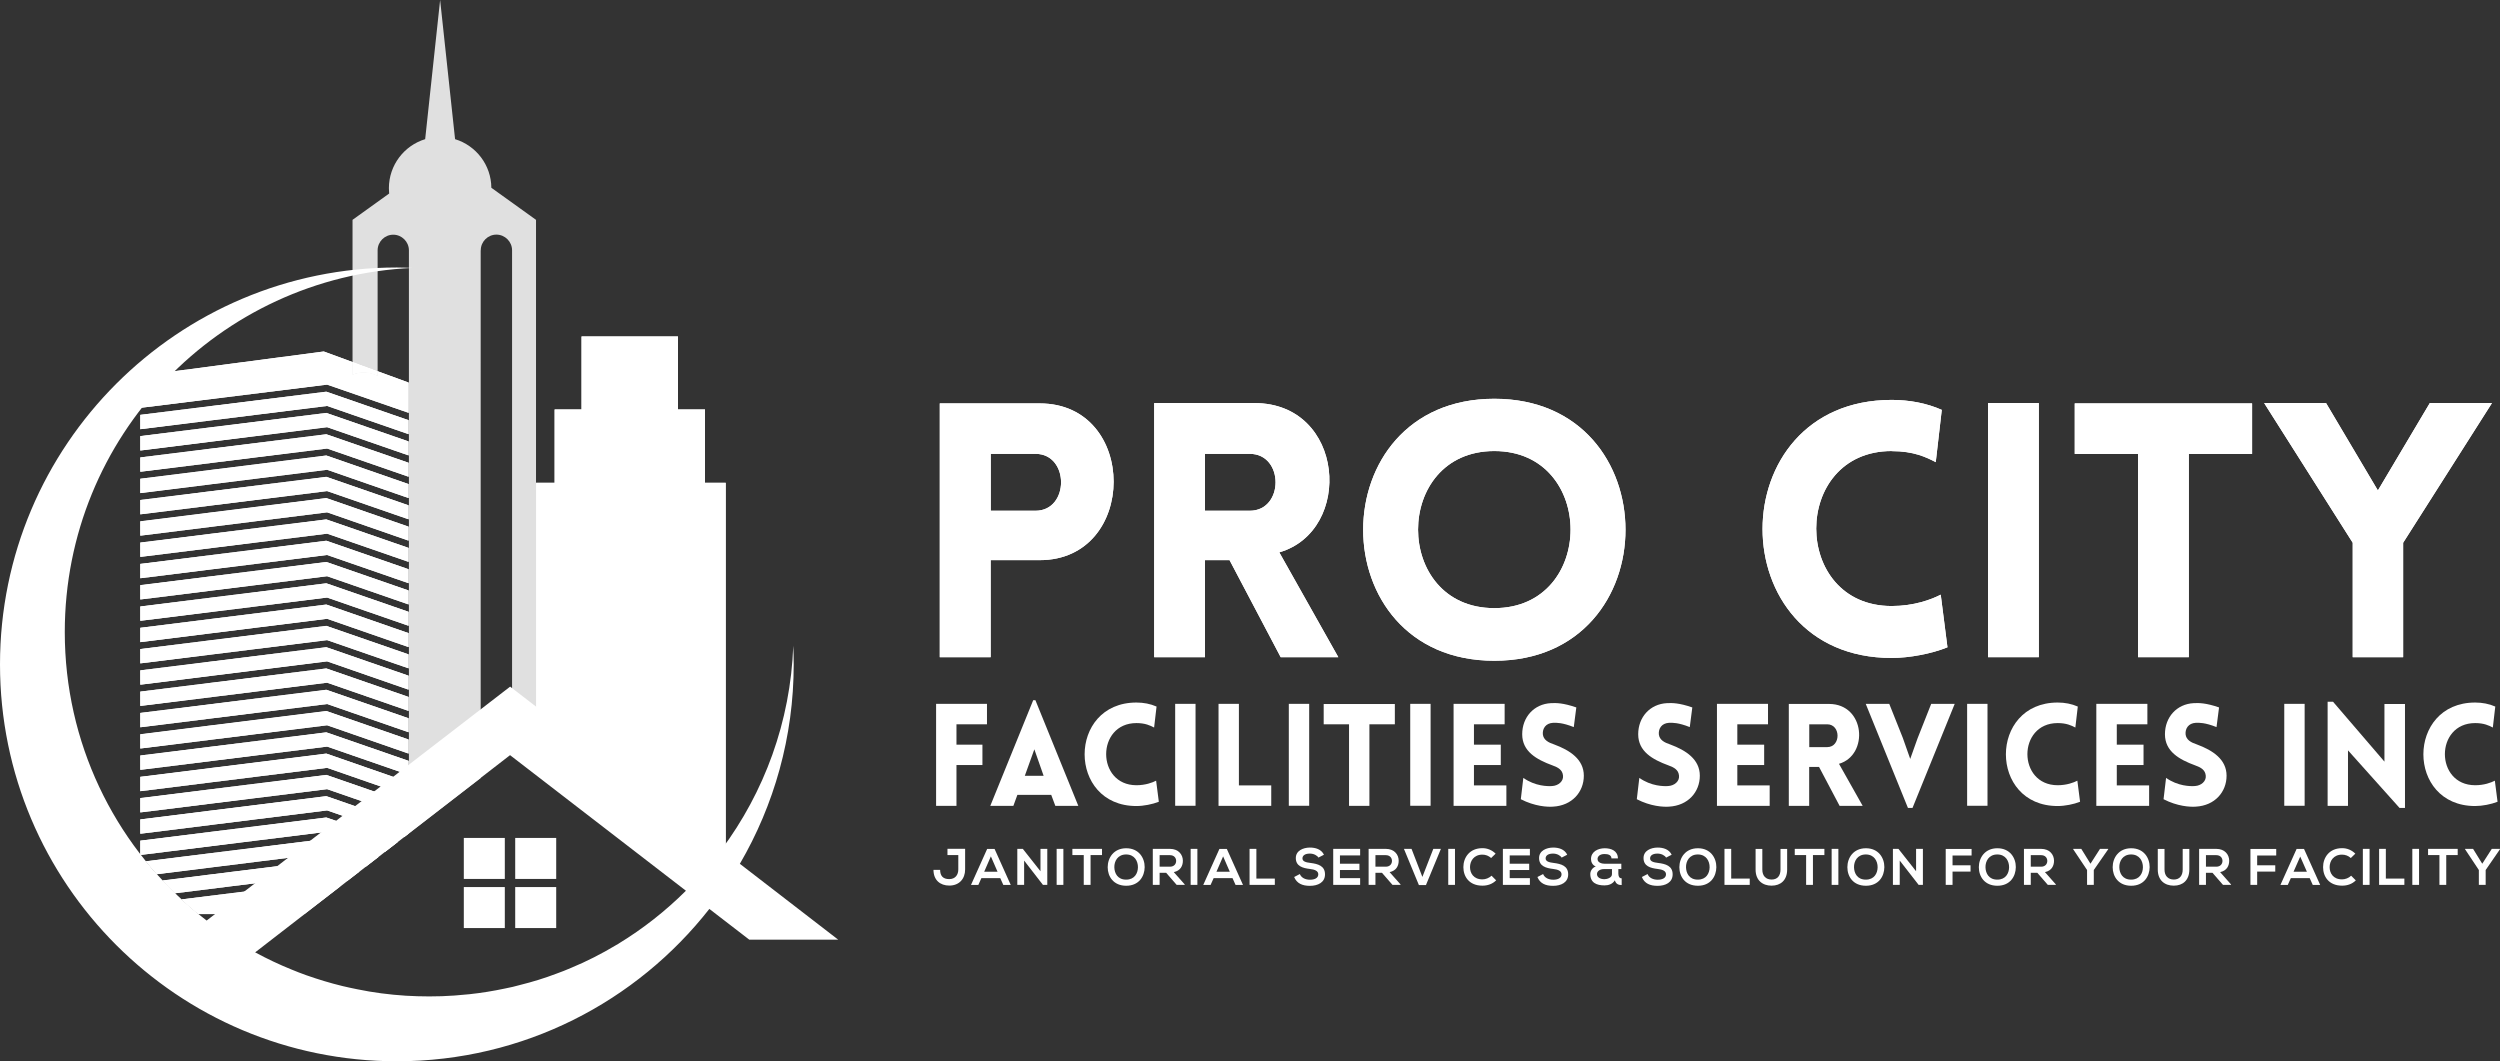 <svg xmlns="http://www.w3.org/2000/svg" xmlns:xlink="http://www.w3.org/1999/xlink" id="Layer_2" data-name="Layer 2" viewBox="0 0 286 121.41"><rect x="0" y="0" width="286" height="121.41" fill="#333333" stroke="none"/><defs><style>      .cls-1 {        clip-path: url(#clippath-8);      }      .cls-1, .cls-2, .cls-3, .cls-4, .cls-5, .cls-6, .cls-7, .cls-8, .cls-9, .cls-10, .cls-11, .cls-12, .cls-13, .cls-14, .cls-15, .cls-16, .cls-17, .cls-18, .cls-19, .cls-20, .cls-21, .cls-22, .cls-23, .cls-24, .cls-25, .cls-26, .cls-27, .cls-28, .cls-29, .cls-30, .cls-31, .cls-32, .cls-33, .cls-34 {        fill: none;      }      .cls-2 {        clip-path: url(#clippath-7);      }      .cls-3 {        clip-path: url(#clippath-6);      }      .cls-4 {        clip-path: url(#clippath-9);      }      .cls-5 {        clip-path: url(#clippath-5);      }      .cls-6 {        clip-path: url(#clippath-3);      }      .cls-7 {        clip-path: url(#clippath-4);      }      .cls-8 {        clip-path: url(#clippath-2);      }      .cls-9 {        clip-path: url(#clippath-1);      }      .cls-35 {        fill: #fff;      }      .cls-36 {        fill: #e0e0e0;      }      .cls-10 {        clip-path: url(#clippath-13);      }      .cls-11 {        clip-path: url(#clippath-14);      }      .cls-12 {        clip-path: url(#clippath-12);      }      .cls-13 {        clip-path: url(#clippath-11);      }      .cls-14 {        clip-path: url(#clippath-18);      }      .cls-15 {        clip-path: url(#clippath-19);      }      .cls-16 {        clip-path: url(#clippath-17);      }      .cls-17 {        clip-path: url(#clippath-16);      }      .cls-18 {        clip-path: url(#clippath-10);      }      .cls-19 {        clip-path: url(#clippath-15);      }      .cls-20 {        clip-path: url(#clippath-25);      }      .cls-21 {        clip-path: url(#clippath-22);      }      .cls-22 {        clip-path: url(#clippath-23);      }      .cls-23 {        clip-path: url(#clippath-24);      }      .cls-24 {        clip-path: url(#clippath-21);      }      .cls-25 {        clip-path: url(#clippath-20);      }      .cls-26 {        clip-path: url(#clippath-30);      }      .cls-27 {        clip-path: url(#clippath-32);      }      .cls-28 {        clip-path: url(#clippath-33);      }      .cls-29 {        clip-path: url(#clippath-29);      }      .cls-30 {        clip-path: url(#clippath-26);      }      .cls-31 {        clip-path: url(#clippath-28);      }      .cls-32 {        clip-path: url(#clippath-27);      }      .cls-33 {        clip-path: url(#clippath-31);      }      .cls-34 {        clip-path: url(#clippath);      }    </style><clipPath id="clippath"><polyline class="cls-35" points="74.38 94.84 77.36 99.62 76.86 100.31 83.02 100.31 83.02 55.23 80.65 55.23 80.65 46.84 77.56 46.84 77.56 38.49 66.53 38.49 66.53 46.84 63.45 46.84 63.45 55.23 61.33 55.23 61.33 87.92 74.38 94.84"></polyline></clipPath><clipPath id="clippath-1"><polyline class="cls-35" points="46.74 86.21 46.74 84.6 37.33 81.34 16.05 84 16.05 85.63 37.42 82.97 46.74 86.21"></polyline></clipPath><clipPath id="clippath-2"><polyline class="cls-35" points="46.74 83.77 46.74 82.17 37.33 78.91 16.05 81.56 16.05 83.2 37.42 80.54 46.74 83.77"></polyline></clipPath><clipPath id="clippath-3"><polyline class="cls-35" points="46.74 88.64 46.74 87.04 37.33 83.78 16.05 86.43 16.05 88.07 37.42 85.41 46.74 88.64"></polyline></clipPath><clipPath id="clippath-4"><polyline class="cls-35" points="46.74 81.33 46.74 79.73 37.33 76.47 16.05 79.12 16.05 80.76 37.42 78.1 46.74 81.33"></polyline></clipPath><clipPath id="clippath-5"><polyline class="cls-35" points="46.74 78.9 46.74 77.3 37.33 74.04 16.05 76.69 16.05 78.33 37.42 75.66 46.74 78.9"></polyline></clipPath><clipPath id="clippath-6"><polyline class="cls-35" points="46.74 74.03 46.74 72.43 37.33 69.16 16.05 71.82 16.05 73.46 37.42 70.79 46.74 74.03"></polyline></clipPath><clipPath id="clippath-7"><polyline class="cls-35" points="46.74 91.08 46.74 89.48 37.33 86.21 16.05 88.87 16.05 90.51 37.42 87.84 46.74 91.08"></polyline></clipPath><clipPath id="clippath-8"><polyline class="cls-35" points="37.33 93.52 16.05 96.17 16.05 97.81 37.42 95.15 44.04 97.45 45.48 96.34 37.33 93.52"></polyline></clipPath><clipPath id="clippath-9"><polyline class="cls-35" points="46.74 94.35 37.33 91.08 16.05 93.74 16.05 95.38 37.42 92.71 46.22 95.77 46.74 95.37 46.74 94.35"></polyline></clipPath><clipPath id="clippath-10"><polyline class="cls-35" points="46.74 93.51 46.74 91.91 37.33 88.65 16.05 91.3 16.05 92.94 37.42 90.28 46.74 93.51"></polyline></clipPath><clipPath id="clippath-11"><polyline class="cls-35" points="46.74 76.46 46.74 74.86 37.33 71.6 16.05 74.25 16.05 75.89 37.42 73.23 46.74 76.46"></polyline></clipPath><clipPath id="clippath-12"><polyline class="cls-35" points="46.74 52.1 46.74 50.5 37.33 47.24 16.05 49.89 16.05 51.54 37.42 48.87 46.74 52.1"></polyline></clipPath><clipPath id="clippath-13"><polyline class="cls-35" points="46.74 71.59 46.74 69.99 37.33 66.73 16.05 69.38 16.05 71.02 37.42 68.36 46.74 71.59"></polyline></clipPath><clipPath id="clippath-14"><polyline class="cls-35" points="46.74 56.98 46.74 55.38 37.33 52.11 16.05 54.77 16.05 56.41 37.42 53.74 46.74 56.98"></polyline></clipPath><clipPath id="clippath-15"><polyline class="cls-35" points="46.74 49.67 46.74 48.07 37.33 44.81 16.05 47.46 16.05 49.1 37.42 46.44 46.74 49.67"></polyline></clipPath><clipPath id="clippath-16"><path class="cls-35" d="m40.33,42.85v-1.43l-3.29-1.21-20.99,2.77v3.68l21.37-2.66,9.33,3.23v-3.46l-3.54-1.3v.54c-.86-.49-1.96-.53-2.87-.16"></path></clipPath><clipPath id="clippath-17"><path class="cls-35" d="m40.33,42.85c.91-.37,2.02-.32,2.87.16v-.54l-2.87-1.06v1.43"></path></clipPath><clipPath id="clippath-18"><path class="cls-35" d="m37.42,100.02l2.26.78,1.43-1.1-3.78-1.31-18.75,2.34c.47.5.95.98,1.44,1.46l17.4-2.17"></path></clipPath><clipPath id="clippath-19"><path class="cls-35" d="m37.42,97.59l4.44,1.54,1.43-1.1-5.96-2.07-20.65,2.57c.41.5.83,1,1.26,1.48l19.47-2.43"></path></clipPath><clipPath id="clippath-20"><path class="cls-35" d="m22.69,104.57h12.1l4.14-3.19-1.6-.55-16.57,2.06c.39.36.78.73,1.19,1.07.24.21.49.41.73.61"></path></clipPath><clipPath id="clippath-21"><polyline class="cls-35" points="46.74 54.54 46.74 52.94 37.33 49.68 16.05 52.33 16.05 53.97 37.42 51.31 46.74 54.54"></polyline></clipPath><clipPath id="clippath-22"><polyline class="cls-35" points="46.74 66.72 46.74 65.12 37.33 61.86 16.05 64.51 16.05 66.15 37.42 63.49 46.74 66.72"></polyline></clipPath><clipPath id="clippath-23"><polyline class="cls-35" points="46.74 59.41 46.74 57.81 37.33 54.55 16.05 57.2 16.05 58.84 37.42 56.18 46.74 59.41"></polyline></clipPath><clipPath id="clippath-24"><polyline class="cls-35" points="46.74 69.15 46.74 67.55 37.33 64.29 16.05 66.94 16.05 68.58 37.42 65.92 46.74 69.15"></polyline></clipPath><clipPath id="clippath-25"><polyline class="cls-35" points="46.74 64.28 46.74 62.68 37.33 59.42 16.05 62.07 16.05 63.71 37.42 61.05 46.74 64.28"></polyline></clipPath><clipPath id="clippath-26"><polyline class="cls-35" points="46.74 61.85 46.74 60.25 37.33 56.98 16.05 59.64 16.05 61.28 37.42 58.61 46.74 61.85"></polyline></clipPath><clipPath id="clippath-27"><path class="cls-35" d="m107.51,75.18v-29.03h11.43c11.3,0,11.26,17.93,0,17.93h-5.61v11.1h-5.81m10.94-16.75c3.9,0,3.9-6.51,0-6.51h-5.12v6.51h5.12Z"></path></clipPath><clipPath id="clippath-28"><path class="cls-35" d="m146.51,75.18l-5.85-11.1h-2.81v11.1h-5.81v-29.07h11.46c10.37,0,11.38,14.6,2.85,17.08l6.75,11.99h-6.59m-8.66-16.75h5.12c3.94,0,3.94-6.51,0-6.51h-5.12v6.51Z"></path></clipPath><clipPath id="clippath-29"><path class="cls-35" d="m170.95,45.62c20.01,0,20.01,29.97,0,29.97s-20-29.97,0-29.97m0,5.98c-11.63,0-11.63,17.97,0,17.97s11.63-17.97,0-17.97Z"></path></clipPath><clipPath id="clippath-30"><path class="cls-35" d="m216.41,51.6c-11.51,0-11.51,17.73,0,17.73,2.52,0,4.51-.73,5.61-1.3l.77,6.02c-1.79.73-4.35,1.22-6.38,1.22-19.72,0-19.68-29.52,0-29.52,2.03,0,3.99.37,5.73,1.14l-.69,5.98c-1.1-.57-2.52-1.26-5.04-1.26"></path></clipPath><clipPath id="clippath-31"><rect class="cls-35" x="227.43" y="46.11" width="5.81" height="29.07"></rect></clipPath><clipPath id="clippath-32"><polyline class="cls-35" points="244.59 75.18 244.59 51.93 237.35 51.93 237.35 46.15 257.64 46.15 257.64 51.93 250.4 51.93 250.4 75.18 244.59 75.18"></polyline></clipPath><clipPath id="clippath-33"><polyline class="cls-35" points="269.15 62.09 259.02 46.11 266.1 46.11 272.03 56.11 277.97 46.11 285.08 46.11 274.92 62.09 274.92 75.18 269.15 75.18 269.15 62.09"></polyline></clipPath></defs><g id="Layer_1-2" data-name="Layer 1"><g><polyline class="cls-35" points="74.38 94.84 77.36 99.62 76.86 100.31 83.02 100.31 83.02 55.23 80.65 55.23 80.65 46.84 77.56 46.84 77.56 38.49 66.53 38.49 66.53 46.84 63.45 46.84 63.45 55.23 61.33 55.23 61.33 87.92 74.38 94.84"></polyline><g class="cls-34"><rect class="cls-35" x="61.33" y="38.49" width="21.69" height="61.82"></rect></g></g><path class="cls-36" d="m55,28.63c0-.99.81-1.79,1.79-1.79s1.79.81,1.79,1.79v57.83l2.74,1.45V25.15l-5.11-3.67c-.02-2.62-1.76-4.83-4.15-5.56l-1.71-15.92-1.71,15.92c-2.4.73-4.15,2.97-4.15,5.61,0,.21.01.41.03.61l-4.19,3.01v16.27l2.87,1.06v-13.84c0-.99.81-1.79,1.79-1.79s1.79.81,1.79,1.79v66.7l8.21-6.33V28.63"></path><g><polyline class="cls-35" points="46.74 86.21 46.74 84.6 37.33 81.34 16.05 84 16.05 85.63 37.42 82.97 46.74 86.21"></polyline><g class="cls-9"><rect class="cls-35" x="16.05" y="81.34" width="30.7" height="4.86"></rect></g></g><g><polyline class="cls-35" points="46.74 83.77 46.74 82.17 37.33 78.91 16.05 81.56 16.05 83.2 37.42 80.54 46.74 83.77"></polyline><g class="cls-8"><rect class="cls-35" x="16.05" y="78.91" width="30.7" height="4.86"></rect></g></g><g><polyline class="cls-35" points="46.74 88.64 46.74 87.04 37.33 83.78 16.05 86.43 16.05 88.07 37.42 85.41 46.74 88.64"></polyline><g class="cls-6"><rect class="cls-35" x="16.05" y="83.78" width="30.7" height="4.86"></rect></g></g><g><polyline class="cls-35" points="46.74 81.33 46.74 79.73 37.33 76.47 16.05 79.12 16.05 80.76 37.42 78.1 46.74 81.33"></polyline><g class="cls-7"><rect class="cls-35" x="16.05" y="76.47" width="30.7" height="4.86"></rect></g></g><g><polyline class="cls-35" points="46.74 78.9 46.74 77.3 37.33 74.04 16.05 76.69 16.05 78.33 37.42 75.66 46.74 78.9"></polyline><g class="cls-5"><rect class="cls-35" x="16.05" y="74.04" width="30.7" height="4.86"></rect></g></g><g><polyline class="cls-35" points="46.74 74.03 46.74 72.43 37.33 69.16 16.05 71.82 16.05 73.46 37.42 70.79 46.74 74.03"></polyline><g class="cls-3"><rect class="cls-35" x="16.05" y="69.16" width="30.7" height="4.86"></rect></g></g><g><polyline class="cls-35" points="46.74 91.08 46.74 89.48 37.33 86.21 16.05 88.87 16.05 90.51 37.42 87.84 46.74 91.08"></polyline><g class="cls-2"><rect class="cls-35" x="16.05" y="86.21" width="30.7" height="4.86"></rect></g></g><g><polyline class="cls-35" points="37.33 93.52 16.05 96.17 16.05 97.81 37.42 95.15 44.04 97.45 45.48 96.34 37.33 93.52"></polyline><g class="cls-1"><rect class="cls-35" x="16.05" y="93.52" width="29.43" height="4.29"></rect></g></g><g><polyline class="cls-35" points="46.74 94.35 37.33 91.08 16.05 93.74 16.05 95.38 37.42 92.71 46.22 95.77 46.74 95.37 46.74 94.35"></polyline><g class="cls-4"><rect class="cls-35" x="16.05" y="91.09" width="30.7" height="4.68"></rect></g></g><g><polyline class="cls-35" points="46.74 93.51 46.74 91.91 37.33 88.65 16.05 91.3 16.05 92.94 37.42 90.28 46.74 93.51"></polyline><g class="cls-18"><rect class="cls-35" x="16.05" y="88.65" width="30.7" height="4.86"></rect></g></g><g><polyline class="cls-35" points="46.74 76.46 46.74 74.86 37.33 71.6 16.05 74.25 16.05 75.89 37.42 73.23 46.74 76.46"></polyline><g class="cls-13"><rect class="cls-35" x="16.05" y="71.6" width="30.7" height="4.86"></rect></g></g><g><polyline class="cls-35" points="46.74 52.1 46.74 50.5 37.33 47.24 16.05 49.89 16.05 51.54 37.42 48.87 46.74 52.1"></polyline><g class="cls-12"><rect class="cls-35" x="16.05" y="47.24" width="30.7" height="4.86"></rect></g></g><g><polyline class="cls-35" points="46.74 71.59 46.74 69.99 37.33 66.73 16.05 69.38 16.05 71.02 37.42 68.36 46.74 71.59"></polyline><g class="cls-10"><rect class="cls-35" x="16.05" y="66.73" width="30.7" height="4.86"></rect></g></g><g><polyline class="cls-35" points="46.74 56.98 46.74 55.38 37.33 52.11 16.05 54.77 16.05 56.41 37.42 53.74 46.74 56.98"></polyline><g class="cls-11"><rect class="cls-35" x="16.05" y="52.11" width="30.7" height="4.86"></rect></g></g><g><polyline class="cls-35" points="46.74 49.67 46.74 48.07 37.33 44.81 16.05 47.46 16.05 49.1 37.42 46.44 46.74 49.67"></polyline><g class="cls-19"><rect class="cls-35" x="16.05" y="44.81" width="30.7" height="4.86"></rect></g></g><g><path class="cls-35" d="m40.33,42.85v-1.43l-3.29-1.21-20.99,2.77v3.68l21.37-2.66,9.33,3.23v-3.46l-3.54-1.3v.54c-.86-.49-1.96-.53-2.87-.16"></path><g class="cls-17"><rect class="cls-35" x="16.05" y="40.21" width="30.7" height="7.02"></rect></g></g><path class="cls-35" d="m40.33,42.85c.91-.37,2.02-.32,2.87.16v-.54l-2.87-1.06v1.43"></path><g><path class="cls-35" d="m40.33,42.85c.91-.37,2.02-.32,2.87.16v-.54l-2.87-1.06v1.43"></path><g class="cls-16"><rect class="cls-35" x="40.33" y="41.42" width="2.87" height="1.6"></rect></g></g><g><path class="cls-35" d="m37.42,100.02l2.26.78,1.43-1.1-3.78-1.31-18.75,2.34c.47.5.95.98,1.44,1.46l17.4-2.17"></path><g class="cls-14"><rect class="cls-35" x="18.59" y="98.39" width="22.53" height="3.8"></rect></g></g><g><path class="cls-35" d="m37.42,97.59l4.44,1.54,1.43-1.1-5.96-2.07-20.65,2.57c.41.5.83,1,1.26,1.48l19.47-2.43"></path><g class="cls-15"><rect class="cls-35" x="16.69" y="95.96" width="26.61" height="4.06"></rect></g></g><g><path class="cls-35" d="m22.69,104.57h12.1l4.14-3.19-1.6-.55-16.57,2.06c.39.36.78.73,1.19,1.07.24.21.49.41.73.61"></path><g class="cls-25"><rect class="cls-35" x="20.77" y="100.83" width="18.17" height="3.74"></rect></g></g><g><polyline class="cls-35" points="46.74 54.54 46.74 52.94 37.33 49.68 16.05 52.33 16.05 53.97 37.42 51.31 46.74 54.54"></polyline><g class="cls-24"><rect class="cls-35" x="16.05" y="49.68" width="30.7" height="4.86"></rect></g></g><g><polyline class="cls-35" points="46.74 66.72 46.74 65.12 37.33 61.86 16.05 64.51 16.05 66.15 37.42 63.49 46.74 66.72"></polyline><g class="cls-21"><rect class="cls-35" x="16.05" y="61.86" width="30.7" height="4.86"></rect></g></g><g><polyline class="cls-35" points="46.74 59.41 46.74 57.81 37.33 54.55 16.05 57.2 16.05 58.84 37.42 56.18 46.74 59.41"></polyline><g class="cls-22"><rect class="cls-35" x="16.05" y="54.55" width="30.7" height="4.86"></rect></g></g><g><polyline class="cls-35" points="46.74 69.15 46.74 67.55 37.33 64.29 16.05 66.94 16.05 68.58 37.42 65.92 46.74 69.15"></polyline><g class="cls-23"><rect class="cls-35" x="16.05" y="64.29" width="30.7" height="4.86"></rect></g></g><g><polyline class="cls-35" points="46.74 64.28 46.74 62.68 37.33 59.42 16.05 62.07 16.05 63.71 37.42 61.05 46.74 64.28"></polyline><g class="cls-20"><rect class="cls-35" x="16.05" y="59.42" width="30.7" height="4.86"></rect></g></g><g><polyline class="cls-35" points="46.74 61.85 46.74 60.25 37.33 56.98 16.05 59.64 16.05 61.28 37.42 58.61 46.74 61.85"></polyline><g class="cls-30"><rect class="cls-35" x="16.05" y="56.98" width="30.7" height="4.86"></rect></g></g><path class="cls-35" d="m95.88,107.49l-11.24-8.67c3.91-6.71,6.16-14.5,6.16-22.82,0-.71-.02-1.42-.05-2.13-.32,8.73-3.33,16.76-8.21,23.32l-24.18-18.64-34.72,26.76c-.57-.44-1.13-.89-1.67-1.36-8.92-7.64-14.56-18.98-14.56-31.65,0-22.39,17.64-40.65,39.78-41.65-.59-.02-1.19-.05-1.79-.05C20.32,30.61,0,50.94,0,76.01s20.32,45.4,45.4,45.4c14.52,0,27.44-6.83,35.75-17.43l4.57,3.52h10.17m-25.14.47s-.01.02-.02.01c-.08.05-.17.1-.25.14-1.65.99-3.37,1.87-5.16,2.61-.56.24-1.13.47-1.7.67-1.34.51-2.71.93-4.12,1.28-.56.16-1.13.29-1.7.4-1.35.29-2.72.51-4.11.66-.56.06-1.13.11-1.7.15-.95.07-1.92.1-2.89.1-.9,0-1.78-.03-2.67-.08-1.89-.12-3.75-.36-5.57-.74-.57-.11-1.14-.24-1.7-.37-1.4-.34-2.77-.76-4.11-1.23-.57-.21-1.15-.42-1.71-.66-1.41-.57-2.78-1.22-4.11-1.94-.01,0-.03-.02-.04-.02l29.16-22.56,20.12,15.51c-2.32,2.31-4.91,4.35-7.72,6.06Z"></path><rect class="cls-35" x="53.06" y="95.86" width="4.69" height="4.69"></rect><rect class="cls-35" x="58.94" y="95.86" width="4.69" height="4.69"></rect><rect class="cls-35" x="53.06" y="101.48" width="4.69" height="4.69"></rect><rect class="cls-35" x="58.94" y="101.48" width="4.69" height="4.69"></rect><path class="cls-35" d="m110.41,99.47c0,1.07-.68,1.84-1.81,1.84-1.05,0-1.81-.63-1.81-1.8h.76c0,.7.34,1.06,1.04,1.06s1.04-.49,1.04-1.11v-1.64h-1.24v-.72h2.02v2.36"></path><path class="cls-35" d="m114.42,100.46h-2.15l-.35.78h-.84l1.85-4.12h.85l1.85,4.12h-.85l-.35-.78m-1.08-2.48l-.76,1.75h1.53l-.76-1.75Z"></path><polyline class="cls-35" points="119.03 97.11 119.81 97.11 119.81 101.23 119.32 101.23 119.32 101.24 117.16 98.45 117.16 101.23 116.38 101.23 116.38 97.11 117.01 97.11 119.03 99.67 119.03 97.11"></polyline><rect class="cls-35" x="120.88" y="97.11" width=".77" height="4.12"></rect><path class="cls-35" d="m123.99,97.82h-1.31v-.71h3.39v.71h-1.31v3.41h-.78v-3.41"></path><path class="cls-35" d="m130.95,99.2c-.01,1.07-.67,2.13-2.11,2.13s-2.12-1.04-2.12-2.12.69-2.17,2.12-2.17,2.12,1.09,2.11,2.17m-3.47.02c.02.68.38,1.4,1.35,1.4s1.34-.73,1.35-1.41c.01-.69-.38-1.47-1.35-1.47s-1.37.78-1.35,1.48Z"></path><path class="cls-35" d="m135.53,101.23h-.92l-1.2-1.38h-.75v1.38h-.78v-4.12c.65,0,1.31,0,1.96,0,.97,0,1.48.65,1.48,1.36,0,.56-.26,1.14-1.04,1.3l1.25,1.41v.05m-2.87-3.4v1.32h1.18c.49,0,.71-.33.71-.66s-.22-.66-.71-.66h-1.18Z"></path><rect class="cls-35" x="136.21" y="97.11" width=".77" height="4.12"></rect><path class="cls-35" d="m140.99,100.46h-2.15l-.35.78h-.84l1.85-4.12h.85l1.85,4.12h-.85l-.35-.78m-1.08-2.48l-.76,1.75h1.53l-.76-1.75Z"></path><polyline class="cls-35" points="143.73 97.11 143.73 100.51 145.84 100.51 145.84 101.23 142.95 101.23 142.95 97.11 143.73 97.11"></polyline><path class="cls-35" d="m150.83,98.11c-.14-.24-.53-.46-.98-.46-.58,0-.85.24-.85.55,0,.36.42.46.92.52.86.11,1.66.33,1.66,1.31,0,.92-.81,1.31-1.73,1.31-.84,0-1.49-.26-1.8-1.01l.65-.34c.18.45.66.65,1.16.65s.95-.17.95-.62c0-.39-.41-.55-.95-.61-.84-.1-1.62-.32-1.62-1.25,0-.85.84-1.19,1.6-1.2.64,0,1.31.18,1.62.82l-.62.32"></path><path class="cls-35" d="m155.6,101.23h-3.08v-4.12h3.08v.75h-2.31v.95h2.23v.72h-2.23v.93h2.31v.77"></path><path class="cls-35" d="m160.22,101.23h-.92l-1.2-1.38h-.75v1.38h-.78v-4.12c.65,0,1.31,0,1.96,0,.97,0,1.48.65,1.48,1.36,0,.56-.26,1.14-1.04,1.3l1.25,1.41v.05m-2.87-3.4v1.32h1.18c.49,0,.71-.33.71-.66s-.22-.66-.71-.66h-1.18Z"></path><polyline class="cls-35" points="163.13 101.25 162.32 101.25 160.61 97.11 161.48 97.11 162.72 100.32 163.97 97.11 164.84 97.11 163.13 101.25"></polyline><rect class="cls-35" x="165.68" y="97.11" width=".77" height="4.12"></rect><path class="cls-35" d="m171.16,100.71c-.42.42-.97.61-1.57.61-1.53,0-2.18-1.05-2.18-2.12,0-1.08.69-2.17,2.18-2.17.56,0,1.09.21,1.51.63l-.52.5c-.27-.26-.63-.39-.99-.39-.99,0-1.42.74-1.42,1.43,0,.68.4,1.4,1.42,1.4.36,0,.76-.15,1.04-.42l.53.53"></path><path class="cls-35" d="m175.02,101.23h-3.09v-4.12h3.09v.75h-2.31v.95h2.23v.72h-2.23v.93h2.31v.77"></path><path class="cls-35" d="m178.65,98.11c-.14-.24-.53-.46-.98-.46-.58,0-.85.24-.85.55,0,.36.42.46.92.52.86.11,1.66.33,1.66,1.31,0,.92-.81,1.31-1.73,1.31-.84,0-1.49-.26-1.79-1.01l.65-.34c.18.45.66.65,1.16.65s.95-.17.95-.62c0-.39-.41-.55-.95-.61-.84-.1-1.62-.32-1.62-1.25,0-.85.84-1.19,1.6-1.2.64,0,1.31.18,1.62.82l-.62.32"></path><path class="cls-35" d="m185.15,100.03c0,.24.11.45.37.45v.77c-.3,0-.65-.07-.78-.54-.27.44-.74.58-1.18.58-.9,0-1.63-.29-1.63-1.31,0-.35.25-.73.63-.86-.37-.12-.55-.51-.55-.84,0-.88.84-1.24,1.57-1.24s1.5.28,1.51,1.16h-.74c0-.38-.37-.5-.79-.5-.6,0-.81.33-.8.58,0,.42.52.53.79.53h1.93v.61h-.34v.6m-2.45-.05c0,.43.43.61.86.61.28,0,.86-.15.86-.57v-.59h-.89c-.57,0-.82.31-.82.55Z"></path><path class="cls-35" d="m190.6,98.11c-.14-.24-.53-.46-.98-.46-.58,0-.85.24-.85.55,0,.36.42.46.92.52.86.11,1.66.33,1.66,1.31,0,.92-.81,1.31-1.73,1.31-.84,0-1.49-.26-1.79-1.01l.65-.34c.18.45.66.65,1.16.65s.95-.17.95-.62c0-.39-.41-.55-.95-.61-.84-.1-1.62-.32-1.62-1.25,0-.85.84-1.19,1.6-1.2.64,0,1.31.18,1.62.82l-.62.32"></path><path class="cls-35" d="m196.35,99.2c-.01,1.07-.66,2.13-2.11,2.13s-2.12-1.04-2.12-2.12.69-2.17,2.12-2.17,2.12,1.09,2.11,2.17m-3.47.02c.02.68.38,1.4,1.35,1.4s1.34-.73,1.35-1.41c.01-.69-.38-1.47-1.35-1.47s-1.37.78-1.35,1.48Z"></path><polyline class="cls-35" points="198.05 97.11 198.05 100.51 200.17 100.51 200.17 101.23 197.28 101.23 197.28 97.11 198.05 97.11"></polyline><path class="cls-35" d="m204.45,97.12v2.36c0,1.22-.75,1.84-1.78,1.84s-1.83-.6-1.83-1.84v-2.36h.77v2.36c0,.74.42,1.14,1.07,1.14s1.01-.43,1.01-1.14v-2.36h.77"></path><path class="cls-35" d="m206.63,97.82h-1.31v-.71h3.39v.71h-1.31v3.41h-.78v-3.41"></path><rect class="cls-35" x="209.54" y="97.11" width=".77" height="4.12"></rect><path class="cls-35" d="m215.57,99.2c-.01,1.07-.66,2.13-2.11,2.13s-2.12-1.04-2.12-2.12.69-2.17,2.12-2.17,2.12,1.09,2.11,2.17m-3.47.02c.02.68.38,1.4,1.35,1.4s1.34-.73,1.35-1.41c.01-.69-.38-1.47-1.35-1.47s-1.37.78-1.35,1.48Z"></path><polyline class="cls-35" points="219.2 97.11 219.98 97.11 219.98 101.23 219.5 101.23 219.5 101.24 217.33 98.45 217.33 101.23 216.55 101.23 216.55 97.11 217.18 97.11 219.2 99.67 219.2 97.11"></polyline><polyline class="cls-35" points="222.59 101.23 222.59 97.12 225.55 97.12 225.55 97.87 223.37 97.87 223.37 98.99 225.43 98.99 225.43 99.71 223.37 99.71 223.37 101.23 222.59 101.23"></polyline><path class="cls-35" d="m230.61,99.2c-.01,1.07-.66,2.13-2.11,2.13s-2.12-1.04-2.12-2.12.69-2.17,2.12-2.17,2.12,1.09,2.11,2.17m-3.47.02c.02.68.38,1.4,1.35,1.4s1.34-.73,1.35-1.41c.01-.69-.38-1.47-1.35-1.47s-1.37.78-1.35,1.48Z"></path><path class="cls-35" d="m235.19,101.23h-.92l-1.2-1.38h-.75v1.38h-.78v-4.12c.65,0,1.31,0,1.96,0,.97,0,1.48.65,1.48,1.36,0,.56-.26,1.14-1.04,1.3l1.25,1.41v.05m-2.87-3.4v1.32h1.18c.49,0,.71-.33.71-.66s-.22-.66-.71-.66h-1.18Z"></path><polyline class="cls-35" points="239.15 98.81 240.24 97.11 241.18 97.11 241.18 97.15 239.53 99.53 239.53 101.23 238.76 101.23 238.76 99.53 237.17 97.15 237.17 97.11 238.1 97.11 239.15 98.81"></polyline><path class="cls-35" d="m245.92,99.2c-.01,1.07-.67,2.13-2.11,2.13s-2.12-1.04-2.12-2.12.69-2.17,2.12-2.17,2.12,1.09,2.11,2.17m-3.47.02c.02.68.38,1.4,1.35,1.4s1.34-.73,1.35-1.41c.01-.69-.38-1.47-1.35-1.47s-1.37.78-1.35,1.48Z"></path><path class="cls-35" d="m250.46,97.12v2.36c0,1.22-.75,1.84-1.78,1.84s-1.83-.6-1.83-1.84v-2.36h.77v2.36c0,.74.43,1.14,1.07,1.14s1.01-.43,1.01-1.14v-2.36h.77"></path><path class="cls-35" d="m255.23,101.23h-.92l-1.2-1.38h-.75v1.38h-.78v-4.12c.65,0,1.31,0,1.96,0,.97,0,1.48.65,1.48,1.36,0,.56-.26,1.14-1.04,1.3l1.25,1.41v.05m-2.87-3.4v1.32h1.18c.49,0,.71-.33.71-.66s-.22-.66-.71-.66h-1.18Z"></path><polyline class="cls-35" points="257.45 101.23 257.45 97.12 260.4 97.12 260.4 97.87 258.22 97.87 258.22 98.99 260.29 98.99 260.29 99.71 258.22 99.71 258.22 101.23 257.45 101.23"></polyline><path class="cls-35" d="m264.22,100.46h-2.15l-.35.78h-.84l1.85-4.12h.85l1.85,4.12h-.85l-.35-.78m-1.08-2.48l-.77,1.75h1.53l-.77-1.75Z"></path><path class="cls-35" d="m269.51,100.71c-.42.42-.97.61-1.57.61-1.53,0-2.18-1.05-2.18-2.12,0-1.08.69-2.17,2.18-2.17.56,0,1.09.21,1.51.63l-.52.5c-.27-.26-.64-.39-1-.39-.99,0-1.42.74-1.42,1.43,0,.68.4,1.4,1.42,1.4.36,0,.77-.15,1.04-.42l.53.53"></path><rect class="cls-35" x="270.31" y="97.11" width=".77" height="4.12"></rect><polyline class="cls-35" points="272.94 97.11 272.94 100.51 275.06 100.51 275.06 101.23 272.17 101.23 272.17 97.11 272.94 97.11"></polyline><rect class="cls-35" x="275.97" y="97.11" width=".77" height="4.12"></rect><path class="cls-35" d="m279.08,97.82h-1.31v-.71h3.39v.71h-1.31v3.41h-.78v-3.41"></path><polyline class="cls-35" points="283.97 98.81 285.06 97.11 286 97.11 286 97.15 284.36 99.53 284.36 101.23 283.58 101.23 283.58 99.53 282 97.15 282 97.11 282.92 97.11 283.97 98.81"></polyline><g><path class="cls-35" d="m107.51,75.18v-29.03h11.43c11.3,0,11.26,17.93,0,17.93h-5.61v11.1h-5.81m10.94-16.75c3.9,0,3.9-6.51,0-6.51h-5.12v6.51h5.12Z"></path><g class="cls-32"><rect class="cls-35" x="107.51" y="46.15" width="22.73" height="29.03"></rect></g></g><g><path class="cls-35" d="m146.51,75.18l-5.85-11.1h-2.81v11.1h-5.81v-29.07h11.46c10.37,0,11.38,14.6,2.85,17.08l6.75,11.99h-6.59m-8.66-16.75h5.12c3.94,0,3.94-6.51,0-6.51h-5.12v6.51Z"></path><g class="cls-31"><rect class="cls-35" x="132.04" y="46.11" width="22.85" height="29.07"></rect></g></g><g><path class="cls-35" d="m170.95,45.62c20.01,0,20.01,29.97,0,29.97s-20-29.97,0-29.97m0,5.98c-11.63,0-11.63,17.97,0,17.97s11.63-17.97,0-17.97Z"></path><g class="cls-29"><rect class="cls-35" x="150.94" y="45.62" width="40.01" height="29.97"></rect></g></g><g><path class="cls-35" d="m216.41,51.6c-11.51,0-11.51,17.73,0,17.73,2.52,0,4.51-.73,5.61-1.3l.77,6.02c-1.79.73-4.35,1.22-6.38,1.22-19.72,0-19.68-29.52,0-29.52,2.03,0,3.99.37,5.73,1.14l-.69,5.98c-1.1-.57-2.52-1.26-5.04-1.26"></path><g class="cls-26"><rect class="cls-35" x="196.69" y="45.75" width="26.1" height="29.52"></rect></g></g><g><rect class="cls-35" x="227.43" y="46.11" width="5.81" height="29.07"></rect><g class="cls-33"><rect class="cls-35" x="227.43" y="46.11" width="5.81" height="29.07"></rect></g></g><g><polyline class="cls-35" points="244.59 75.18 244.59 51.93 237.35 51.93 237.35 46.15 257.64 46.15 257.64 51.93 250.4 51.93 250.4 75.18 244.59 75.18"></polyline><g class="cls-27"><rect class="cls-35" x="237.35" y="46.15" width="20.29" height="29.03"></rect></g></g><g><polyline class="cls-35" points="269.15 62.09 259.02 46.11 266.1 46.11 272.03 56.11 277.97 46.11 285.08 46.11 274.92 62.09 274.92 75.18 269.15 75.18 269.15 62.09"></polyline><g class="cls-28"><rect class="cls-35" x="259.02" y="46.11" width="26.06" height="29.07"></rect></g></g><polyline class="cls-35" points="109.42 82.86 109.42 85.19 112.39 85.19 112.39 87.52 109.42 87.52 109.42 92.19 107.09 92.19 107.09 80.52 112.91 80.52 112.91 82.86 109.42 82.86"></polyline><path class="cls-35" d="m118.2,80.1h.25l4.91,12.09h-2.63l-.47-1.26h-3.87l-.46,1.26h-2.64l4.91-12.09m1.19,8.65l-1.06-3.03-1.09,3.03h2.15Z"></path><path class="cls-35" d="m130.01,82.72c-4.62,0-4.62,7.11,0,7.11,1.01,0,1.81-.29,2.25-.52l.31,2.41c-.72.29-1.74.49-2.56.49-7.91,0-7.9-11.84,0-11.84.82,0,1.6.15,2.3.46l-.28,2.4c-.44-.23-1.01-.51-2.02-.51"></path><rect class="cls-35" x="134.44" y="80.52" width="2.33" height="11.66"></rect><polyline class="cls-35" points="141.73 80.52 141.73 89.85 145.43 89.85 145.43 92.19 139.4 92.19 139.4 80.52 141.73 80.52"></polyline><rect class="cls-35" x="147.44" y="80.52" width="2.33" height="11.66"></rect><polyline class="cls-35" points="154.33 92.19 154.33 82.86 151.43 82.86 151.43 80.54 159.57 80.54 159.57 82.86 156.66 82.86 156.66 92.19 154.33 92.19"></polyline><rect class="cls-35" x="161.33" y="80.52" width="2.33" height="11.66"></rect><polyline class="cls-35" points="166.29 92.19 166.29 80.52 172.13 80.52 172.13 82.86 168.62 82.86 168.62 85.19 171.69 85.19 171.69 87.52 168.62 87.52 168.62 89.85 172.33 89.85 172.33 92.19 166.29 92.19"></polyline><path class="cls-35" d="m174.27,88.99c1.34.95,2.79.98,3.33.93.68-.05,1.27-.54,1.21-1.17-.05-.67-.56-.96-1.21-1.19-1.83-.67-3.46-1.6-3.46-3.56s1.35-3.46,3.29-3.56c.6-.03,1.4-.03,2.9.49l-.29,2.25c-1.29-.52-2.02-.51-2.38-.49-.83.05-1.21.65-1.16,1.31.07.65.64.95,1.31,1.17,1.81.67,3.38,1.71,3.38,3.57s-1.34,3.42-3.52,3.54c-.65.05-2.1-.03-3.69-.85l.29-2.45"></path><path class="cls-35" d="m187.54,88.99c1.34.95,2.79.98,3.33.93.69-.05,1.27-.54,1.21-1.17-.05-.67-.56-.96-1.21-1.19-1.83-.67-3.46-1.6-3.46-3.56s1.35-3.46,3.29-3.56c.6-.03,1.4-.03,2.9.49l-.29,2.25c-1.29-.52-2.02-.51-2.38-.49-.83.05-1.21.65-1.16,1.31.07.65.64.95,1.31,1.17,1.81.67,3.38,1.71,3.38,3.57s-1.34,3.42-3.52,3.54c-.65.05-2.11-.03-3.69-.85l.29-2.45"></path><polyline class="cls-35" points="196.42 92.19 196.42 80.52 202.26 80.52 202.26 82.86 198.75 82.86 198.75 85.19 201.82 85.19 201.82 87.52 198.75 87.52 198.75 89.85 202.45 89.85 202.45 92.19 196.42 92.19"></polyline><path class="cls-35" d="m210.45,92.19l-2.35-4.45h-1.13v4.45h-2.33v-11.66h4.6c4.16,0,4.57,5.85,1.14,6.85l2.71,4.81h-2.64m-3.47-6.72h2.05c1.58,0,1.58-2.61,0-2.61h-2.05v2.61Z"></path><polyline class="cls-35" points="218.27 92.43 213.44 80.52 216.13 80.52 217.68 84.41 218.53 86.82 219.36 84.49 220.93 80.52 223.62 80.52 218.79 92.43 218.27 92.43"></polyline><rect class="cls-35" x="225.04" y="80.52" width="2.33" height="11.66"></rect><path class="cls-35" d="m235.4,82.72c-4.62,0-4.62,7.11,0,7.11,1.01,0,1.81-.29,2.25-.52l.31,2.41c-.72.29-1.74.49-2.56.49-7.91,0-7.89-11.84,0-11.84.82,0,1.6.15,2.3.46l-.28,2.4c-.44-.23-1.01-.51-2.02-.51"></path><polyline class="cls-35" points="239.82 92.19 239.82 80.52 245.66 80.52 245.66 82.86 242.16 82.86 242.16 85.19 245.22 85.19 245.22 87.52 242.16 87.52 242.16 89.85 245.86 89.85 245.86 92.19 239.82 92.19"></polyline><path class="cls-35" d="m247.8,88.99c1.34.95,2.79.98,3.33.93.68-.05,1.27-.54,1.21-1.17-.05-.67-.56-.96-1.21-1.19-1.83-.67-3.46-1.6-3.46-3.56s1.35-3.46,3.29-3.56c.6-.03,1.4-.03,2.9.49l-.29,2.25c-1.29-.52-2.02-.51-2.38-.49-.83.05-1.21.65-1.16,1.31.07.65.64.95,1.31,1.17,1.81.67,3.38,1.71,3.38,3.57s-1.34,3.42-3.52,3.54c-.65.05-2.1-.03-3.69-.85l.29-2.45"></path><rect class="cls-35" x="261.32" y="80.52" width="2.33" height="11.66"></rect><polyline class="cls-35" points="268.61 92.19 266.28 92.19 266.28 80.28 266.9 80.28 272.78 87.13 272.78 80.54 275.13 80.54 275.13 92.43 274.51 92.43 268.61 85.84 268.61 92.19"></polyline><path class="cls-35" d="m283.16,82.72c-4.62,0-4.62,7.11,0,7.11,1.01,0,1.81-.29,2.25-.52l.31,2.41c-.72.29-1.75.49-2.56.49-7.91,0-7.89-11.84,0-11.84.82,0,1.6.15,2.3.46l-.28,2.4c-.44-.23-1.01-.51-2.02-.51"></path></g></svg>